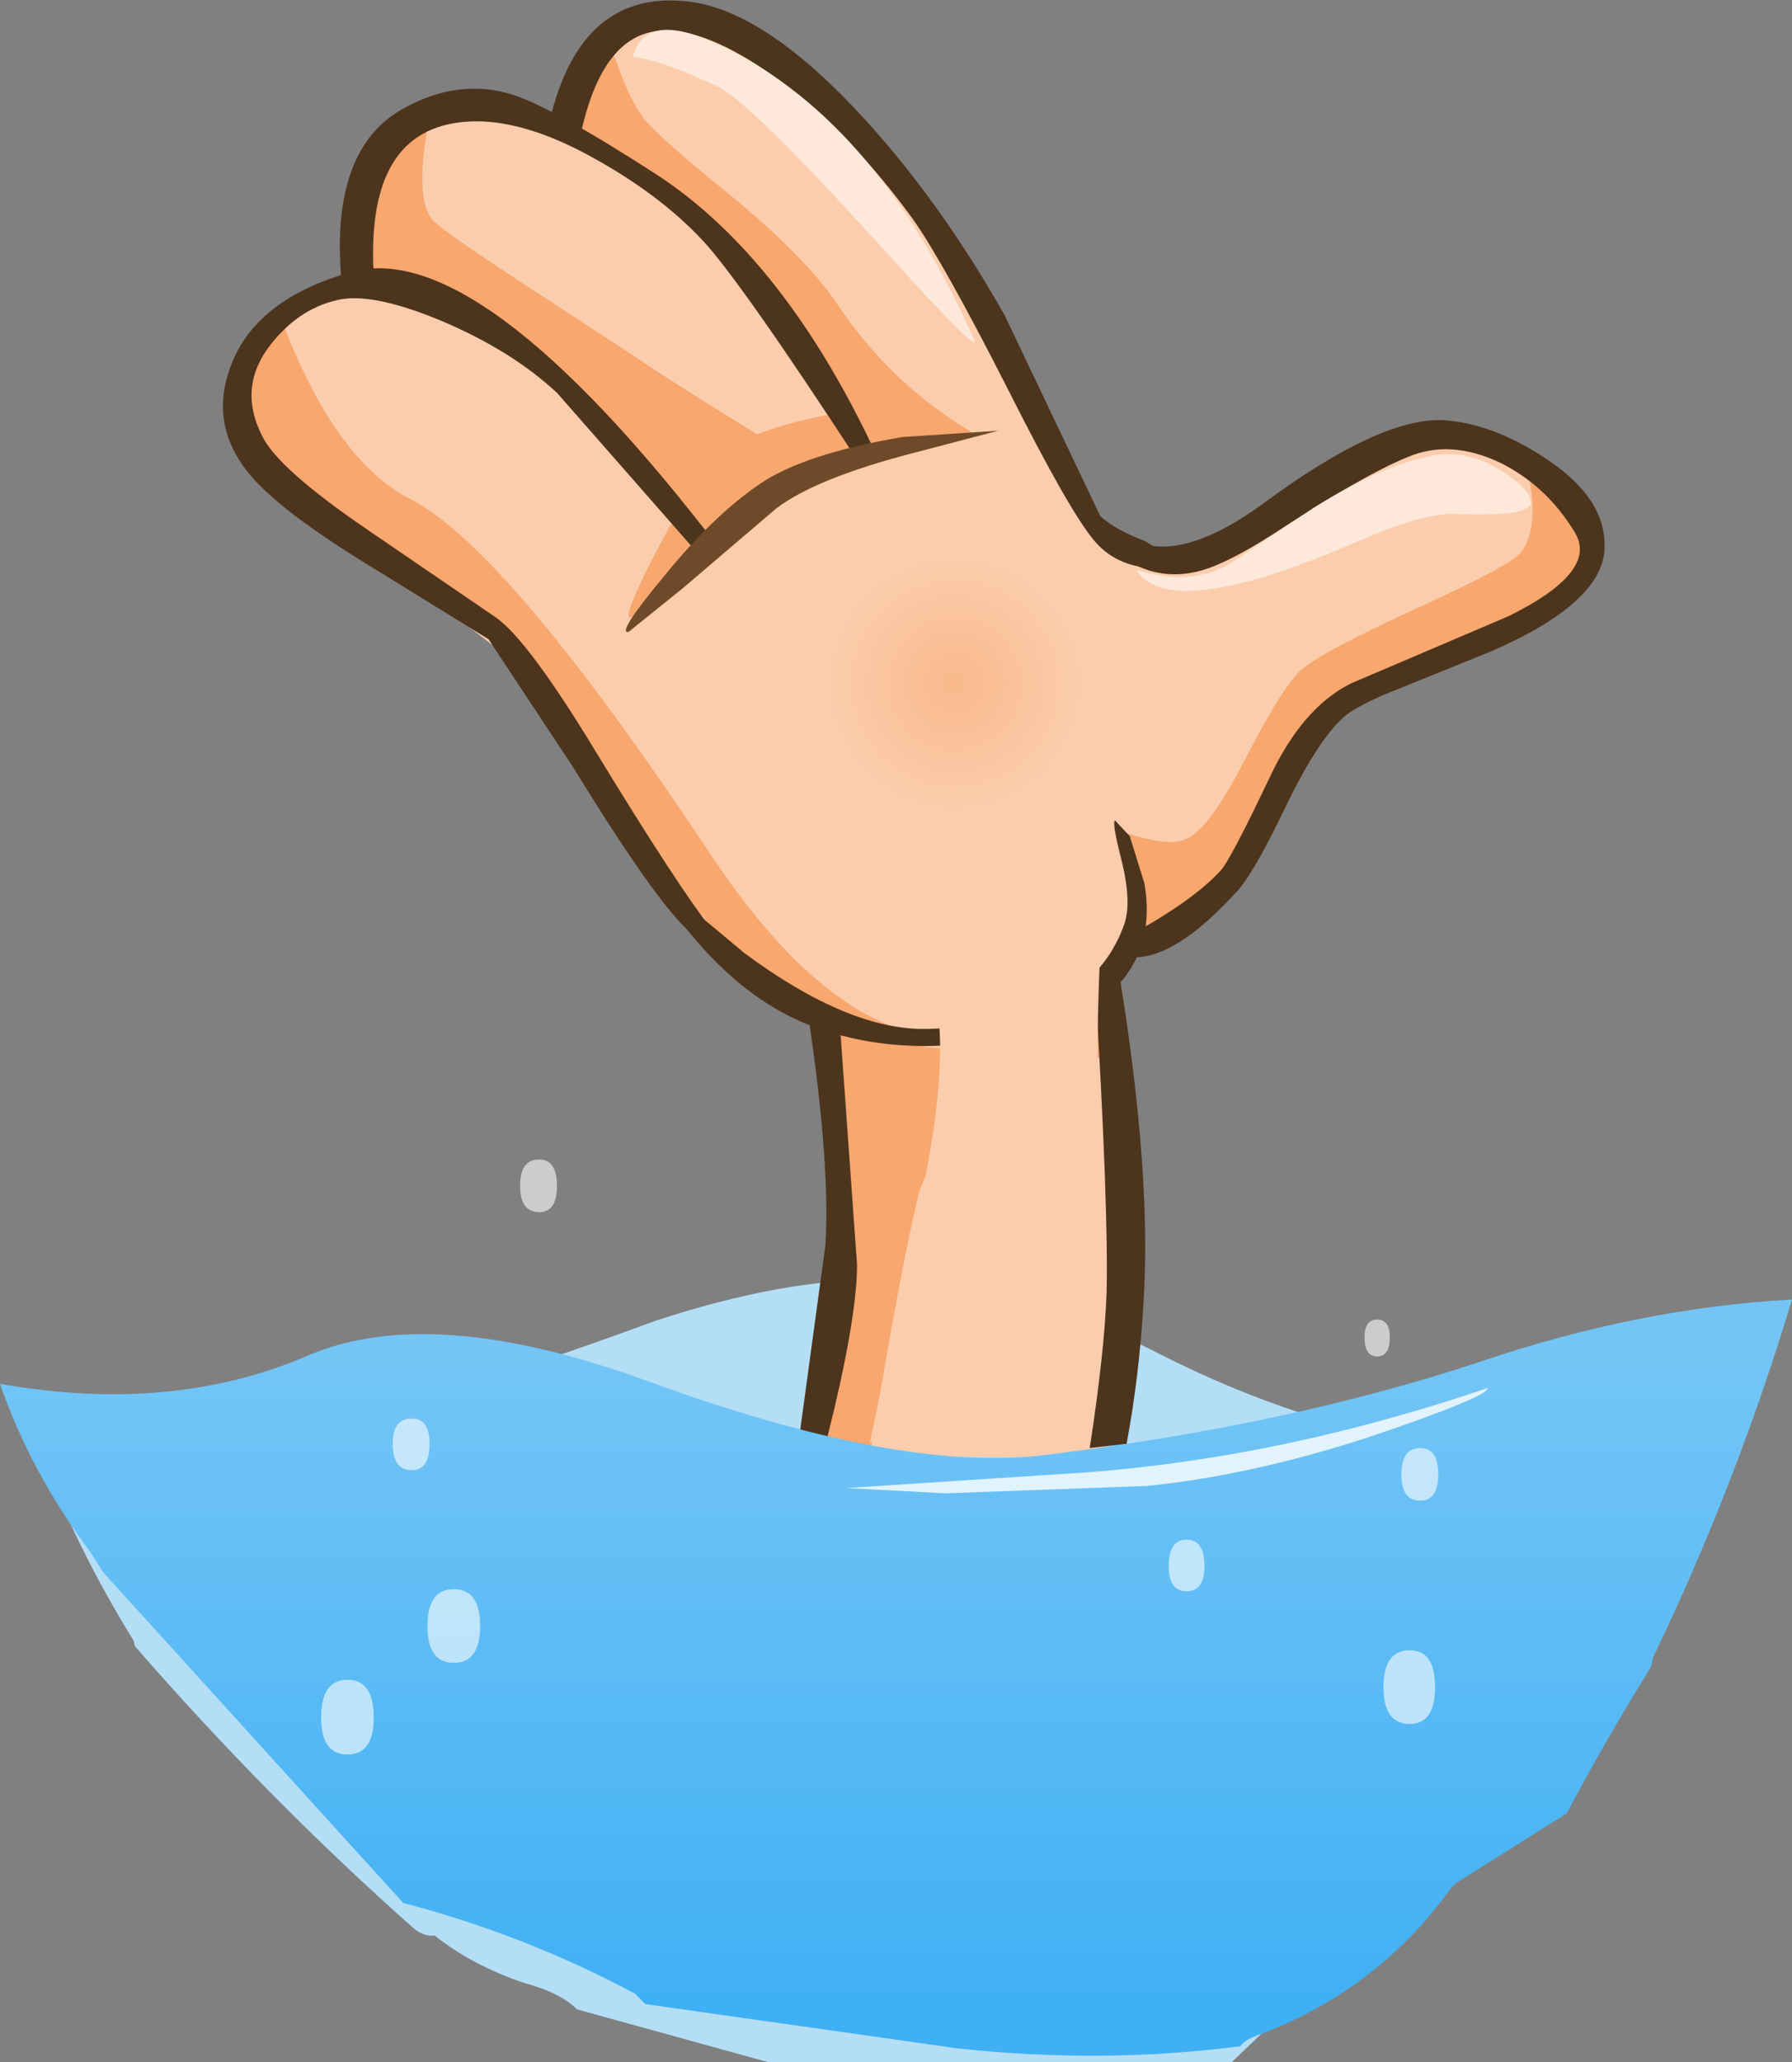 <?xml version="1.0" encoding="UTF-8" standalone="no"?>
<svg xmlns:xlink="http://www.w3.org/1999/xlink" height="97.9px" width="85.1px" xmlns="http://www.w3.org/2000/svg">
  <rect width="100%" height="100%" fill="#808080" stroke="none"/>
  <g transform="matrix(1.0, 0.0, 0.0, 1.0, -95.9, 60.3)">
    <path d="M102.3 17.85 L102.25 17.6 Q99.55 13.25 97.75 8.5 L97.75 6.75 105.65 6.4 Q110.95 7.3 116.9 5.75 120.4 4.85 127.05 2.4 133.15 0.4 137.85 0.45 144.2 0.5 151.0 4.0 164.2 10.7 178.15 8.25 170.75 22.15 160.1 32.15 L154.4 37.6 132.35 37.6 123.3 35.1 Q122.5 34.3 120.8 33.85 118.3 33.0 116.55 31.6 116.05 31.65 115.6 31.3 108.7 25.2 102.3 17.85" fill="#b3def6" fill-rule="evenodd" stroke="none"/>
    <path d="M130.4 -15.0 Q132.25 -13.15 136.9 -11.85 141.85 -10.45 144.85 -11.45 149.05 -12.95 150.0 -16.15 153.2 -16.55 154.45 -18.3 L156.7 -22.5 Q158.35 -25.7 159.45 -26.65 L165.4 -29.8 Q170.3 -32.1 171.2 -33.25 172.45 -34.8 169.65 -37.2 166.85 -39.55 163.85 -39.6 161.9 -39.65 157.05 -36.45 152.4 -33.35 150.55 -33.65 148.35 -34.0 145.0 -40.45 L142.35 -45.75 139.9 -50.1 Q137.6 -53.45 133.6 -56.45 129.5 -59.5 127.05 -59.5 123.75 -59.5 122.9 -54.5 119.25 -56.15 115.65 -54.5 112.0 -52.85 113.55 -46.9 108.65 -46.3 107.7 -42.55 107.05 -40.0 109.2 -37.5 110.8 -35.6 114.95 -32.8 121.1 -28.65 122.9 -26.25 L126.35 -20.7 Q129.05 -16.35 130.4 -15.0" fill="#fbcdad" fill-rule="evenodd" stroke="none"/>
    <path d="M137.25 8.6 L134.55 8.3 134.6 8.15 Q135.7 2.3 135.7 -1.7 135.7 -6.0 135.1 -14.4 L148.4 -16.9 149.05 -1.5 Q149.15 2.05 148.4 8.45 L145.0 8.9 141.1 8.85 138.45 8.7 137.25 8.6" fill="#fbcdad" fill-rule="evenodd" stroke="none"/>
    <path d="M136.9 -39.1 L142.35 -39.6 Q138.25 -41.95 135.6 -45.95 134.1 -48.15 130.5 -51.1 126.9 -54.0 126.35 -54.85 125.7 -55.8 125.2 -57.3 124.95 -58.05 124.6 -57.6 124.0 -56.75 123.05 -53.95 130.4 -48.8 132.15 -46.8 133.85 -44.8 136.9 -39.1" fill="#f8a76e" fill-rule="evenodd" stroke="none"/>
    <path d="M134.75 -37.9 Q127.8 -42.15 125.85 -43.5 L120.8 -46.8 Q117.05 -49.25 116.5 -49.8 115.55 -50.75 116.25 -54.5 114.85 -54.2 114.1 -52.65 113.3 -51.1 112.9 -47.15 119.35 -44.3 122.4 -42.2 125.4 -40.15 129.45 -34.35 L134.75 -37.9" fill="#f8a76e" fill-rule="evenodd" stroke="none"/>
    <path d="M139.3 -11.25 Q134.55 -12.4 129.7 -19.65 120.05 -34.2 115.4 -36.6 111.85 -38.4 109.35 -44.9 105.6 -41.5 107.7 -39.3 L114.85 -33.65 Q120.9 -29.0 122.45 -26.4 129.45 -15.0 133.6 -13.2 137.15 -11.65 139.3 -11.25" fill="#f8a76e" fill-rule="evenodd" stroke="none"/>
    <path d="M130.0 -34.6 Q134.0 -38.05 136.1 -38.6 139.55 -39.45 139.75 -41.25 131.35 -40.4 129.65 -38.25 128.35 -36.65 126.85 -33.7 125.35 -30.75 125.9 -31.0 L130.0 -34.6" fill="#f8a76e" fill-rule="evenodd" stroke="none"/>
    <path d="M163.35 -31.5 Q158.75 -29.4 157.7 -28.5 156.8 -27.7 154.95 -24.1 153.3 -20.9 152.2 -20.45 151.25 -20.05 148.8 -20.95 150.2 -18.1 150.0 -17.25 L149.75 -15.45 Q153.65 -17.25 154.95 -19.75 L156.75 -23.55 158.15 -26.25 Q159.05 -27.4 165.75 -30.2 171.3 -32.5 171.3 -34.2 171.3 -35.9 168.35 -38.35 169.1 -35.4 168.15 -34.1 167.65 -33.45 163.35 -31.5" fill="#f8a76e" fill-rule="evenodd" stroke="none"/>
    <path d="M148.65 -13.45 Q143.2 -10.5 141.15 -10.5 139.05 -10.5 135.0 -11.8 L135.85 -1.95 134.55 8.15 137.25 8.5 Q138.7 -0.25 139.5 -3.5 140.25 -6.8 148.65 -10.35 L148.65 -13.45" fill="#f8a76e" fill-rule="evenodd" stroke="none"/>
    <path d="M148.15 -35.8 L143.6 -45.35 Q140.6 -50.65 137.0 -54.6 132.4 -59.65 128.8 -60.2 123.5 -60.95 122.0 -54.55 L123.45 -53.8 Q124.5 -58.85 127.5 -58.85 129.75 -58.85 133.1 -56.35 136.45 -53.75 139.25 -49.9 140.7 -47.85 143.8 -41.75 146.7 -36.0 147.85 -34.65 148.75 -33.55 150.3 -33.35 151.8 -33.1 151.55 -33.8 L150.3 -34.6 Q148.85 -35.15 148.15 -35.8" fill="#4d341d" fill-rule="evenodd" stroke="none"/>
    <path d="M137.5 -38.75 Q133.15 -48.05 127.1 -52.0 122.15 -55.2 120.25 -55.8 117.75 -56.6 115.15 -55.2 111.45 -53.25 112.15 -46.6 L113.7 -46.55 Q113.05 -53.7 117.45 -54.45 120.35 -54.95 124.35 -52.65 127.35 -50.95 129.3 -48.85 131.1 -46.9 136.65 -38.4 L137.5 -38.75" fill="#4d341d" fill-rule="evenodd" stroke="none"/>
    <path d="M130.15 -34.15 Q118.6 -49.25 112.45 -47.35 108.0 -46.05 106.85 -42.9 105.75 -39.95 108.0 -37.5 109.6 -35.75 114.0 -33.1 L119.1 -29.95 123.1 -23.9 Q126.6 -18.2 128.25 -16.45 129.8 -14.85 129.65 -16.25 128.1 -18.2 124.2 -24.6 121.05 -29.8 119.5 -30.95 L113.35 -35.15 Q109.1 -38.05 108.35 -39.6 107.15 -41.95 108.8 -44.0 110.2 -45.75 112.15 -46.1 113.8 -46.35 116.9 -45.05 120.2 -43.65 122.35 -41.65 L129.5 -33.5 130.15 -34.15" fill="#4d341d" fill-rule="evenodd" stroke="none"/>
    <path d="M125.75 -30.3 L128.3 -32.35 132.75 -36.15 Q134.65 -37.6 139.3 -38.8 L143.3 -39.85 138.75 -39.55 Q134.05 -38.75 131.95 -37.3 129.75 -35.8 127.4 -32.9 125.15 -30.2 125.75 -30.3" fill="#6f4a2a" fill-rule="evenodd" stroke="none"/>
    <path d="M139.95 -11.45 Q136.25 -11.35 131.25 -15.05 L128.2 -17.6 127.0 -18.6 Q126.85 -18.1 129.0 -15.6 131.55 -12.65 134.55 -11.55 138.05 -10.25 142.3 -10.8 146.15 -11.3 148.1 -12.75 150.85 -14.75 150.25 -18.35 L149.55 -20.6 148.85 -21.35 Q148.7 -21.25 149.15 -19.5 149.65 -17.5 149.3 -16.45 147.65 -11.65 139.95 -11.45" fill="#4d341d" fill-rule="evenodd" stroke="none"/>
    <path d="M166.65 -29.35 Q172.1 -31.7 172.1 -34.35 172.15 -36.7 169.2 -38.6 166.75 -40.2 164.45 -40.35 161.45 -40.5 155.9 -36.4 151.45 -33.15 149.05 -35.05 147.15 -35.15 149.4 -33.7 151.05 -32.7 152.9 -33.2 154.2 -33.55 156.45 -35.0 160.65 -37.75 162.75 -38.6 164.75 -39.45 167.1 -38.35 169.35 -37.25 170.7 -35.0 171.8 -33.15 167.55 -31.05 L160.05 -27.85 Q157.75 -26.7 156.2 -23.4 154.3 -19.4 153.85 -18.95 152.65 -17.65 150.1 -16.2 147.65 -15.0 149.65 -14.85 151.75 -14.75 154.75 -18.1 155.55 -19.05 157.05 -22.2 158.45 -25.05 159.6 -26.15 160.25 -26.8 162.45 -27.65 L166.65 -29.35" fill="#4d341d" fill-rule="evenodd" stroke="none"/>
    <path d="M149.1 -13.75 Q150.6 -4.45 150.2 1.6 150.0 5.05 149.4 8.25 L147.65 8.45 Q148.35 3.9 148.45 1.1 148.55 -2.95 147.9 -13.75 148.95 -14.75 149.1 -13.75" fill="#4d341d" fill-rule="evenodd" stroke="none"/>
    <path d="M135.75 -12.15 L136.6 -0.25 Q136.6 2.3 135.2 7.9 L133.9 7.6 135.1 -1.2 Q135.35 -5.25 134.15 -12.95 L135.75 -12.15" fill="#4d341d" fill-rule="evenodd" stroke="none"/>
    <path d="M133.7 -27.85 Q133.7 -24.95 135.9 -22.85 138.15 -20.75 141.25 -20.75 144.4 -20.75 146.65 -22.85 148.85 -24.9 148.85 -27.85 148.85 -30.8 146.65 -32.9 144.4 -35.0 141.25 -35.0 138.15 -35.0 135.9 -32.9 133.7 -30.8 133.7 -27.85" fill="url(#gradient0)" fill-rule="evenodd" stroke="none"/>
    <path d="M125.95 -57.6 Q127.35 -57.45 130.05 -56.15 131.55 -55.4 137.55 -48.8 142.6 -43.2 142.15 -44.2 137.6 -54.45 130.4 -58.0 126.55 -59.95 125.95 -57.6" fill="#fde8d9" fill-rule="evenodd" stroke="none"/>
    <path d="M168.6 -36.45 Q168.6 -37.05 167.2 -37.95 165.55 -39.0 163.85 -38.65 161.5 -38.2 158.3 -36.2 L154.25 -33.5 Q152.35 -32.45 149.85 -33.25 150.95 -31.5 155.55 -32.8 157.4 -33.3 161.1 -34.9 163.65 -35.95 165.05 -35.9 168.6 -35.75 168.6 -36.45" fill="#fde8d9" fill-rule="evenodd" stroke="none"/>
    <path d="M139.95 -4.95 L137.2 8.25 Q148.2 -6.05 148.05 -8.7 147.95 -11.3 148.2 -16.2 134.45 -20.25 139.45 -14.8 141.35 -12.7 139.95 -4.95" fill="#fbcdad" fill-rule="evenodd" stroke="none"/>
    <path d="M110.55 4.05 Q116.4 1.55 126.6 5.25 138.45 9.6 145.35 8.8 157.0 7.4 166.2 4.35 173.7 1.8 181.0 1.4 178.35 10.2 174.4 18.4 L174.3 18.85 Q172.15 22.3 170.3 25.8 L165.05 29.1 164.8 29.35 Q161.4 34.1 155.85 36.25 155.05 36.5 154.8 36.85 148.25 37.7 141.35 36.95 L126.55 34.85 126.05 34.35 Q120.8 31.55 115.05 30.05 L100.8 14.35 100.2 13.4 Q97.35 9.6 95.9 5.4 104.05 6.85 110.55 4.05" fill="url(#gradient1)" fill-rule="evenodd" stroke="none"/>
    <path d="M136.1 10.35 L146.05 9.7 Q156.1 9.15 166.55 5.6 166.6 6.0 161.0 7.9 155.35 9.75 150.35 10.25 L140.8 10.6 136.1 10.35" fill="#ffffff" fill-opacity="0.8" fill-rule="evenodd" stroke="none"/>
    <path d="M122.35 -4.0 Q122.35 -2.75 121.5 -2.75 120.6 -2.75 120.6 -4.0 120.6 -5.25 121.5 -5.25 122.35 -5.25 122.35 -4.0 M116.3 8.25 Q116.3 9.5 115.45 9.5 114.55 9.5 114.55 8.25 114.55 7.05 115.45 7.05 116.3 7.05 116.3 8.25 M113.65 21.25 Q113.65 23.0 112.4 23.0 111.15 23.0 111.15 21.25 111.15 19.45 112.4 19.45 113.65 19.45 113.65 21.25 M117.45 15.15 Q118.7 15.15 118.7 16.9 118.7 18.65 117.45 18.65 116.2 18.65 116.2 16.9 116.2 15.15 117.45 15.15 M161.3 4.1 Q160.7 4.1 160.7 3.2 160.7 2.35 161.3 2.35 161.9 2.35 161.9 3.2 161.9 4.1 161.3 4.1 M163.35 8.45 Q164.2 8.45 164.2 9.7 164.2 10.95 163.35 10.95 162.45 10.95 162.45 9.7 162.45 8.45 163.35 8.45 M153.1 14.05 Q153.1 15.25 152.25 15.25 151.4 15.25 151.4 14.05 151.4 12.8 152.25 12.8 153.1 12.8 153.1 14.05 M162.85 21.55 Q161.6 21.55 161.6 19.8 161.6 18.05 162.85 18.05 164.05 18.05 164.05 19.8 164.05 21.55 162.85 21.55" fill="#ffffff" fill-opacity="0.6" fill-rule="evenodd" stroke="none"/>
  </g>
  <defs>
    <radialGradient cx="0" cy="0" gradientTransform="matrix(0.009, 0.0, 0.0, 0.009, 141.25, -27.85)" gradientUnits="userSpaceOnUse" id="gradient0" r="819.2" spreadMethod="pad">
      <stop offset="0.0" stop-color="#f9b98b"/>
      <stop offset="0.824" stop-color="#fbcdad"/>
      <stop offset="1.0" stop-color="#fbcdad"/>
    </radialGradient>
    <linearGradient gradientTransform="matrix(0.0, 0.019, -0.029, 0.0, 216.95, 19.55)" gradientUnits="userSpaceOnUse" id="gradient1" spreadMethod="pad" x1="-819.2" x2="819.2">
      <stop offset="0.0" stop-color="#74c5f6"/>
      <stop offset="1.0" stop-color="#3fb0f4"/>
    </linearGradient>
  </defs>
</svg>
